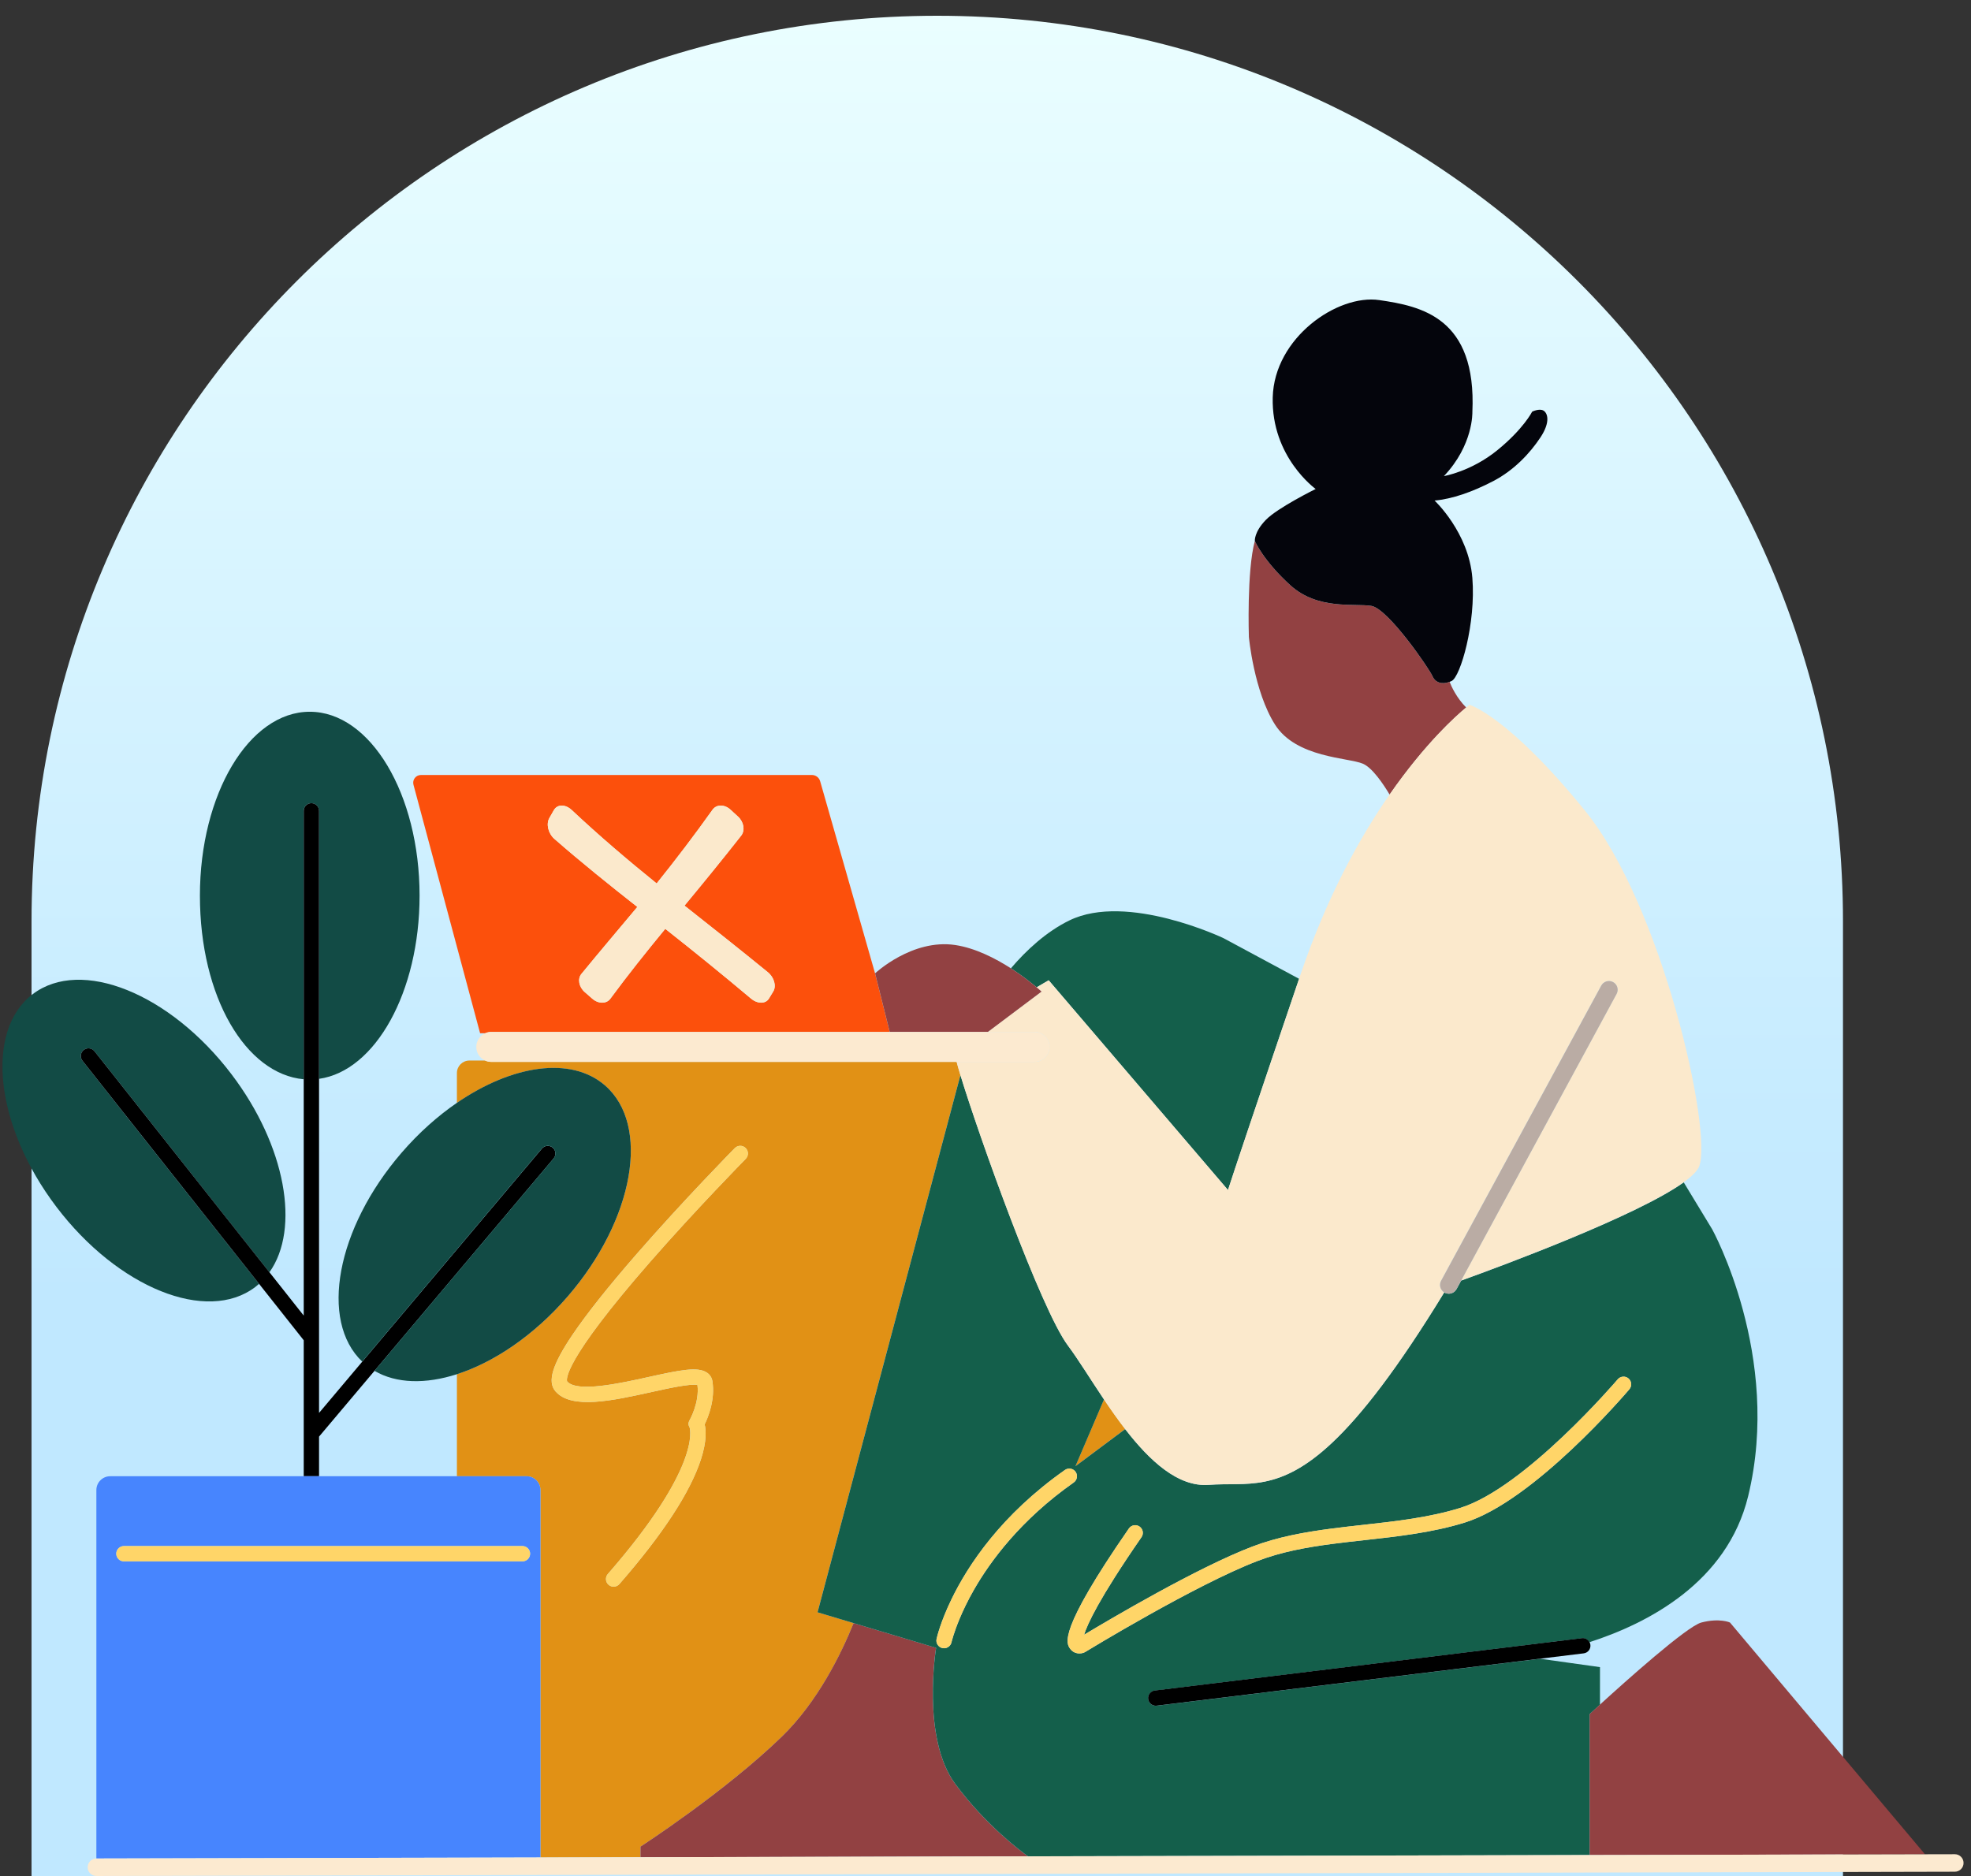 <svg width="250" height="238" viewBox="0 0 250 238" fill="none" xmlns="http://www.w3.org/2000/svg">
<rect x="0" y="0" width="250" height="238" fill="#333333" stroke="none"/>
<path d="M4 116.881C4 53.434 55.434 2 118.881 2C182.328 2 233.762 53.434 233.762 116.881V238H4V116.881Z" fill="url(#paint0_linear_910_9)"/>
<path d="M39.493 101.897C40.028 101.897 40.464 102.332 40.464 102.868V136.868C47.608 135.867 53.218 125.848 53.218 113.627C53.218 100.743 46.981 90.297 39.288 90.297C31.594 90.297 25.357 100.743 25.357 113.627C25.357 126.511 31.186 136.255 38.522 136.921V102.868C38.522 102.332 38.958 101.897 39.493 101.897Z" fill="#124B45"/>
<path d="M10.617 133.209C11.036 132.876 11.649 132.948 11.982 133.367L34.174 161.408C38.103 155.89 36.261 145.367 29.355 136.275C21.562 126.015 10.275 121.471 4.15 126.123C-1.976 130.776 -0.625 142.867 7.168 153.129C14.961 163.389 26.248 167.934 32.374 163.281C32.543 163.153 32.704 163.018 32.859 162.879L10.459 134.574C10.126 134.152 10.198 133.542 10.617 133.209Z" fill="#124B45"/>
<path d="M40.464 182.261L47.5 173.915L57.957 161.514L70.223 146.965C70.57 146.554 70.517 145.941 70.106 145.597C69.695 145.25 69.082 145.303 68.738 145.713L57.957 158.503L45.949 172.747L40.467 179.251V102.868C40.467 102.332 40.031 101.897 39.496 101.897C38.96 101.897 38.525 102.332 38.525 102.868V166.904L34.177 161.408L11.985 133.367C11.652 132.945 11.041 132.876 10.62 133.209C10.198 133.542 10.129 134.152 10.461 134.574L32.862 162.879L38.525 170.034V187.283H40.467V182.258L40.464 182.261Z" fill="black"/>
<path d="M76.72 137.69C82.547 142.717 80.444 154.7 72.026 164.455C67.756 169.404 62.679 172.825 57.954 174.343V187.285H66.793C67.762 187.285 68.55 188.07 68.55 189.041V235.652L81.243 235.621V234.273C81.243 234.273 91.902 227.37 99.174 220.315C103.713 215.912 106.684 209.852 108.274 205.916L103.696 204.542L121.819 136.388C121.613 135.711 121.452 135.145 121.341 134.718H62.31C62.03 134.718 61.766 134.654 61.525 134.546H59.541C58.664 134.546 57.954 135.256 57.954 136.133V139.917C64.951 135.112 72.406 133.969 76.72 137.692V137.69ZM93.203 145.655C93.58 145.272 94.194 145.269 94.576 145.644C94.959 146.021 94.962 146.634 94.588 147.017C94.526 147.081 88.345 153.36 82.483 160.068C71.324 172.833 71.84 175.05 71.937 175.258C73.191 176.704 78.643 175.497 82.25 174.698C86.334 173.793 88.52 173.358 89.671 174.143C90.049 174.398 90.284 174.77 90.357 175.211C90.734 177.575 89.813 179.811 89.377 180.704C89.552 181.42 89.655 182.827 88.903 185.149C87.546 189.324 84.07 194.646 78.562 200.963C78.371 201.182 78.102 201.296 77.83 201.296C77.603 201.296 77.378 201.218 77.192 201.057C76.787 200.705 76.745 200.092 77.098 199.687C88.831 186.223 87.577 181.417 87.46 181.065C87.266 180.763 87.302 180.446 87.488 180.13C87.499 180.111 88.734 177.938 88.464 175.71C87.621 175.499 84.663 176.154 82.669 176.595C77.661 177.702 72.481 178.848 70.456 176.512C69.39 175.283 70.053 173.113 72.667 169.257C74.448 166.632 77.145 163.239 80.682 159.172C86.683 152.278 93.136 145.719 93.2 145.655H93.203Z" fill="#E19115"/>
<path d="M142.715 181.301C141.772 180.08 140.876 178.801 140.027 177.538L136.404 186.009L142.713 181.301H142.715Z" fill="#E19115"/>
<path d="M121.166 226.324C116.836 220.479 118.73 209.053 118.73 209.053L108.271 205.916C106.678 209.85 103.707 215.909 99.171 220.315C91.896 227.373 81.24 234.273 81.24 234.273V235.621L130.397 235.508C129.473 234.847 125.026 231.535 121.166 226.324Z" fill="#924142"/>
<path d="M133.016 124.367L141.714 134.543L155.758 150.974C155.758 150.974 156.399 148.926 161.262 134.543C162.25 131.625 163.41 128.198 164.775 124.178L155.192 119.023C155.192 119.023 142.976 113.197 135.646 116.768C132.697 118.205 130.18 120.552 128.222 122.846C129.67 123.779 130.827 124.7 131.49 125.257C132.417 124.703 133.016 124.367 133.016 124.367Z" fill="#145F4B"/>
<path d="M184.74 163.547C184.54 163.919 184.157 164.127 183.763 164.127C183.586 164.127 183.403 164.083 183.236 163.994C183.22 163.986 183.206 163.972 183.189 163.964C177.241 173.696 172.693 179.531 168.973 183.032C162.164 189.438 158.125 188.021 153.317 188.381C149.419 188.673 145.826 185.329 142.716 181.306L136.407 186.015L140.03 177.544C138.279 174.939 136.742 172.423 135.463 170.714C132.051 166.164 124.144 144.054 121.822 136.391L103.699 204.545L108.277 205.918L118.736 209.056C118.736 209.056 116.839 220.481 121.172 226.327C125.032 231.537 129.479 234.85 130.403 235.51L133.424 235.502L168.978 235.422L201.636 235.347V217.463C201.636 217.463 202.133 217.002 202.94 216.264V211.501L195.352 210.438L168.976 213.67L146.714 216.4C146.675 216.406 146.633 216.408 146.594 216.408C146.112 216.408 145.693 216.048 145.632 215.557C145.568 215.024 145.945 214.541 146.478 214.475L168.976 211.717L200.646 207.836C201.054 207.786 201.428 207.996 201.614 208.335C208.966 205.968 219.068 200.777 221.734 189.813C226.057 172.034 217.167 155.945 217.167 155.945L213.563 150.003C207.651 154.247 190.594 160.57 185.334 162.468L184.743 163.556L184.74 163.547ZM123.561 201.637C122.737 203.077 122.129 204.367 121.691 205.422C120.948 207.211 120.692 208.327 120.69 208.346C120.59 208.798 120.187 209.106 119.743 209.106C119.674 209.106 119.602 209.098 119.533 209.084C119.011 208.967 118.678 208.451 118.795 207.927C118.836 207.733 119.291 205.769 120.698 202.869C122.79 198.555 126.987 192.177 135.075 186.489C135.513 186.181 136.118 186.287 136.429 186.725C136.737 187.163 136.631 187.768 136.193 188.079C129.471 192.806 125.614 198.064 123.564 201.64L123.561 201.637ZM205.19 174.992C205.537 174.584 206.15 174.534 206.558 174.881C206.966 175.228 207.016 175.841 206.669 176.249C206.178 176.829 194.539 190.451 185.78 193.164C181.666 194.438 177.316 194.921 173.107 195.387C171.706 195.542 170.327 195.695 168.973 195.872C165.666 196.305 162.508 196.888 159.54 198.022C151.622 201.047 137.769 209.506 137.627 209.592C137.569 209.628 137.505 209.658 137.439 209.681C137.281 209.736 137.1 209.767 136.92 209.767C136.507 209.767 136.068 209.608 135.766 209.209C135.228 208.501 134.109 207.031 143.187 193.913C143.493 193.472 144.097 193.361 144.539 193.667C144.98 193.972 145.091 194.577 144.785 195.018C139.375 202.839 137.897 206.102 137.508 207.394C140.74 205.45 151.852 198.88 158.849 196.208C162.053 194.984 165.51 194.366 168.973 193.916C170.282 193.747 171.592 193.6 172.893 193.456C177.01 193.001 181.269 192.529 185.206 191.308C193.424 188.764 205.074 175.128 205.19 174.992Z" fill="#145F4B"/>
<path d="M185.971 89.761C184.739 88.516 184.099 87.098 183.868 86.504C182.878 86.876 182.048 86.602 181.688 85.766C181.296 84.856 176.072 77.218 173.939 76.869C171.802 76.519 167.161 77.421 163.676 74.258C160.191 71.095 159.162 68.626 159.162 68.626C158.122 72.455 158.407 80.811 158.407 80.811C158.407 80.811 159.04 87.709 161.728 91.937C164.417 96.165 171.05 96.098 172.879 96.892C174.077 97.413 175.453 99.461 176.258 100.804C180.775 94.303 184.709 90.802 185.971 89.759V89.761Z" fill="#924142"/>
<path d="M201.63 235.344H202.934L244.165 235.247L219.431 205.843C219.431 205.843 218.119 205.236 215.796 205.843C213.952 206.326 206.078 213.39 202.931 216.261C202.124 216.999 201.628 217.46 201.628 217.46V235.344H201.63Z" fill="#924142"/>
<path d="M68.735 145.711C69.082 145.3 69.692 145.247 70.103 145.594C70.514 145.941 70.566 146.551 70.219 146.962L57.954 161.511L47.497 173.913C50.285 175.544 53.995 175.611 57.954 174.34C62.679 172.822 67.753 169.401 72.026 164.452C80.443 154.697 82.546 142.714 76.72 137.687C72.406 133.964 64.951 135.107 57.954 139.912C55.507 141.593 53.112 143.721 50.932 146.249C42.661 155.834 40.492 167.567 45.946 172.742L57.954 158.498L68.735 145.708V145.711Z" fill="#124B45"/>
<path d="M68.549 235.649V189.039C68.549 188.07 67.764 187.283 66.793 187.283H13.979C13.011 187.283 12.223 188.068 12.223 189.039V235.779L57.954 235.674L68.547 235.649H68.549ZM15.719 198.083C15.184 198.083 14.748 197.648 14.748 197.112C14.748 196.577 15.184 196.141 15.719 196.141H66.269C66.804 196.141 67.24 196.577 67.24 197.112C67.24 197.648 66.804 198.083 66.269 198.083H15.716H15.719Z" fill="#4785FE"/>
<path d="M112.851 130.917L110.99 123.479L104.026 99.106C103.893 98.642 103.468 98.32 102.986 98.32H53.39C52.746 98.32 52.277 98.931 52.444 99.555L60.895 131.078H61.544C61.777 130.975 62.035 130.917 62.307 130.917H112.851ZM69.69 103.764C69.914 103.378 70.025 103.184 70.247 102.79C70.691 102.002 71.723 102.008 72.542 102.784C76.001 106.031 79.6 109.099 83.29 112.079C85.74 109.03 88.104 105.922 90.373 102.735C90.875 102.022 91.91 102.027 92.668 102.729C93.048 103.079 93.234 103.253 93.608 103.595C94.357 104.277 94.532 105.354 94.013 106.017C91.66 109.013 89.255 111.962 86.825 114.895C90.368 117.689 93.902 120.488 97.398 123.343C98.197 123.998 98.505 125.096 98.075 125.796C97.858 126.145 97.753 126.32 97.539 126.675C97.115 127.385 96.08 127.383 95.248 126.678C91.674 123.67 88.051 120.732 84.383 117.841C81.994 120.743 79.653 123.673 77.422 126.7C76.928 127.377 75.896 127.374 75.13 126.703C74.748 126.367 74.556 126.201 74.179 125.873C73.421 125.218 73.233 124.192 73.74 123.565C76.079 120.707 78.471 117.894 80.84 115.061C77.269 112.256 73.74 109.418 70.32 106.43C69.532 105.734 69.246 104.538 69.692 103.767L69.69 103.764Z" fill="#FC500C"/>
<path d="M66.266 198.083C66.802 198.083 67.237 197.648 67.237 197.112C67.237 196.577 66.802 196.141 66.266 196.141H15.716C15.181 196.141 14.745 196.577 14.745 197.112C14.745 197.648 15.181 198.083 15.716 198.083H66.266Z" fill="#FFD568"/>
<path d="M70.459 176.512C72.484 178.848 77.664 177.702 82.671 176.595C84.666 176.154 87.624 175.499 88.467 175.71C88.736 177.941 87.502 180.111 87.491 180.13C87.308 180.446 87.269 180.76 87.463 181.065C87.579 181.417 88.834 186.225 77.1 199.687C76.748 200.092 76.79 200.705 77.195 201.057C77.378 201.218 77.605 201.296 77.833 201.296C78.105 201.296 78.374 201.182 78.565 200.963C84.07 194.646 87.549 189.324 88.906 185.149C89.66 182.827 89.555 181.42 89.38 180.704C89.816 179.811 90.737 177.575 90.359 175.211C90.29 174.767 90.052 174.398 89.674 174.143C88.523 173.36 86.337 173.796 82.253 174.698C78.646 175.497 73.194 176.701 71.94 175.258C71.843 175.047 71.327 172.833 82.486 160.068C88.348 153.362 94.529 147.081 94.59 147.017C94.968 146.634 94.962 146.021 94.579 145.644C94.197 145.267 93.583 145.272 93.206 145.655C93.142 145.722 86.689 152.277 80.688 159.172C77.15 163.239 74.451 166.632 72.672 169.257C70.056 173.113 69.396 175.286 70.461 176.512H70.459Z" fill="#FFD568"/>
<path d="M155.758 150.974L141.714 134.543L133.016 124.367C133.016 124.367 132.417 124.705 131.49 125.257C131.884 125.588 132.106 125.793 132.106 125.793L125.289 130.917H131.218C132.261 130.917 133.116 131.772 133.116 132.815C133.116 133.581 132.658 134.241 132 134.541C131.762 134.652 131.496 134.713 131.215 134.713H121.336C121.447 135.143 121.607 135.706 121.813 136.383C124.135 144.046 132.042 166.155 135.455 170.705C136.734 172.412 138.273 174.931 140.021 177.536C140.87 178.798 141.766 180.08 142.71 181.298C145.817 185.321 149.413 188.667 153.311 188.373C158.119 188.012 162.158 189.43 168.967 183.024C172.687 179.525 177.235 173.688 183.183 163.955C182.681 163.65 182.501 163.003 182.784 162.482L194.802 140.323L203.098 125.03C203.389 124.492 204.063 124.292 204.602 124.583C205.14 124.875 205.34 125.549 205.048 126.087L196.758 141.374L185.328 162.451C190.588 160.554 207.648 154.231 213.557 149.986C214.606 149.234 215.305 148.546 215.525 147.961C217.217 143.449 210.825 114.901 201.053 102.862C191.279 90.824 186.393 89.415 186.393 89.415C186.393 89.415 186.243 89.526 185.969 89.753C184.706 90.796 180.772 94.298 176.255 100.798C172.493 106.214 168.326 113.713 164.966 123.607C164.902 123.798 164.839 123.984 164.775 124.17C163.41 128.19 162.247 131.616 161.262 134.535C156.399 148.918 155.758 150.965 155.758 150.965V150.974Z" fill="#FBE9CC"/>
<path d="M183.763 164.127C184.157 164.127 184.54 163.916 184.74 163.547L185.331 162.46L196.761 141.382L205.051 126.095C205.343 125.557 205.143 124.883 204.605 124.591C204.064 124.3 203.392 124.5 203.101 125.038L194.805 140.331L182.787 162.49C182.504 163.012 182.684 163.658 183.186 163.963C183.203 163.974 183.217 163.985 183.233 163.994C183.402 164.085 183.583 164.127 183.76 164.127H183.763Z" fill="#BAACA4"/>
<path d="M172.893 193.453C171.595 193.597 170.282 193.742 168.973 193.914C165.507 194.363 162.05 194.982 158.849 196.205C151.852 198.877 140.74 205.447 137.508 207.392C137.896 206.099 139.372 202.836 144.785 195.015C145.09 194.574 144.979 193.969 144.538 193.664C144.097 193.359 143.492 193.47 143.187 193.911C134.112 207.028 135.23 208.499 135.766 209.206C136.068 209.606 136.506 209.764 136.92 209.764C137.103 209.764 137.28 209.733 137.439 209.678C137.505 209.656 137.566 209.625 137.627 209.589C137.766 209.503 151.621 201.044 159.54 198.02C162.508 196.888 165.666 196.305 168.973 195.87C170.327 195.692 171.703 195.539 173.107 195.384C177.315 194.918 181.666 194.438 185.78 193.162C194.539 190.448 206.178 176.826 206.669 176.246C207.016 175.838 206.966 175.225 206.558 174.878C206.15 174.531 205.537 174.581 205.19 174.989C205.073 175.128 193.426 188.761 185.206 191.306C181.269 192.526 177.01 192.995 172.893 193.453Z" fill="#FFD568"/>
<path d="M136.426 186.725C136.118 186.286 135.513 186.181 135.072 186.489C126.984 192.177 122.787 198.555 120.695 202.869C119.288 205.768 118.833 207.733 118.792 207.927C118.675 208.451 119.005 208.967 119.53 209.084C119.602 209.101 119.671 209.106 119.74 209.106C120.184 209.106 120.587 208.798 120.686 208.346C120.689 208.329 120.947 207.214 121.688 205.422C122.126 204.367 122.734 203.077 123.558 201.637C125.608 198.061 129.465 192.804 136.187 188.076C136.626 187.768 136.731 187.163 136.423 186.722L136.426 186.725Z" fill="#FFD568"/>
<path d="M110.993 123.482L112.854 130.92H125.292L132.109 125.796C132.109 125.796 131.887 125.59 131.493 125.26C130.83 124.702 129.673 123.781 128.225 122.849C126.235 121.567 123.702 120.275 121.169 119.892C115.701 119.068 110.995 123.485 110.993 123.485V123.482Z" fill="#924142"/>
<path d="M163.676 74.255C167.161 77.418 171.803 76.516 173.939 76.866C176.075 77.215 181.297 84.853 181.688 85.763C182.049 86.601 182.878 86.873 183.869 86.501C183.955 86.468 184.041 86.435 184.129 86.39C185.236 85.863 187.22 79.077 186.751 73.306C186.282 67.535 181.96 63.504 181.96 63.504C184.182 63.307 186.737 62.422 189.387 61.043C192.037 59.664 194.045 57.514 195.377 55.511C196.709 53.508 196.287 52.387 195.765 52.085C195.241 51.782 194.339 52.226 194.339 52.226C194.339 52.226 193.246 54.41 189.922 57.115C186.599 59.82 183.145 60.4 183.145 60.4C186.89 56.46 186.754 52.29 186.754 52.29C187.312 40.26 180.248 38.845 174.949 38.071C169.65 37.297 161.626 42.84 161.432 50.414C161.238 57.991 166.878 62.036 166.878 62.036C166.878 62.036 162.062 64.409 160.561 65.954C159.06 67.499 159.162 68.623 159.162 68.623C159.162 68.623 160.192 71.09 163.676 74.255Z" fill="#04050C"/>
<path d="M200.643 207.827L168.973 211.709L146.475 214.466C145.942 214.533 145.565 215.016 145.629 215.548C145.69 216.039 146.109 216.4 146.591 216.4C146.63 216.4 146.672 216.4 146.711 216.392L168.973 213.662L195.349 210.429L200.878 209.753C201.411 209.686 201.788 209.203 201.725 208.671C201.708 208.546 201.669 208.429 201.611 208.324C201.425 207.985 201.05 207.774 200.643 207.824V207.827Z" fill="black"/>
<path d="M247.947 235.236L244.168 235.244L202.937 235.338H201.633L168.975 235.416L133.421 235.496L130.4 235.505L81.242 235.618L68.549 235.649L57.957 235.674L12.226 235.779C11.613 235.779 11.116 236.279 11.119 236.892C11.119 237.505 11.615 237.999 12.229 237.999L247.949 237.455C248.562 237.455 249.059 236.956 249.056 236.343C249.056 235.729 248.56 235.236 247.947 235.236Z" fill="#FCEAD0"/>
<path d="M121.341 134.715H131.221C131.501 134.715 131.765 134.652 132.006 134.543C132.661 134.244 133.121 133.581 133.121 132.818C133.121 131.774 132.267 130.92 131.224 130.92H62.312C62.041 130.92 61.783 130.978 61.55 131.081C60.881 131.375 60.412 132.044 60.412 132.818C60.412 133.592 60.87 134.244 61.527 134.543C61.766 134.654 62.032 134.715 62.312 134.715H121.344H121.341Z" fill="#FCEAD0"/>
<path d="M70.317 106.428C73.737 109.413 77.267 112.254 80.837 115.059C78.468 117.892 76.076 120.705 73.737 123.562C73.23 124.189 73.418 125.216 74.176 125.871C74.553 126.198 74.745 126.365 75.127 126.7C75.893 127.372 76.928 127.375 77.419 126.698C79.65 123.671 81.991 120.741 84.38 117.839C88.048 120.73 91.671 123.668 95.245 126.675C96.077 127.38 97.112 127.383 97.537 126.673C97.75 126.317 97.856 126.143 98.072 125.793C98.502 125.094 98.194 123.995 97.395 123.34C93.899 120.488 90.362 117.689 86.822 114.892C89.252 111.96 91.657 109.011 94.01 106.014C94.526 105.351 94.352 104.275 93.605 103.592C93.231 103.251 93.042 103.079 92.665 102.727C91.907 102.025 90.872 102.019 90.37 102.732C88.101 105.92 85.74 109.027 83.287 112.076C79.597 109.097 75.999 106.028 72.539 102.782C71.723 102.008 70.688 102.002 70.245 102.788C70.022 103.182 69.912 103.376 69.687 103.761C69.24 104.533 69.526 105.728 70.314 106.425L70.317 106.428Z" fill="#FBE9CC"/>
<defs>
<linearGradient id="paint0_linear_910_9" x1="118.881" y1="2" x2="118.881" y2="164.583" gradientUnits="userSpaceOnUse">
<stop stop-color="#EAFEFF"/>
<stop offset="1" stop-color="#C0E8FF"/>
</linearGradient>
</defs>
</svg>
